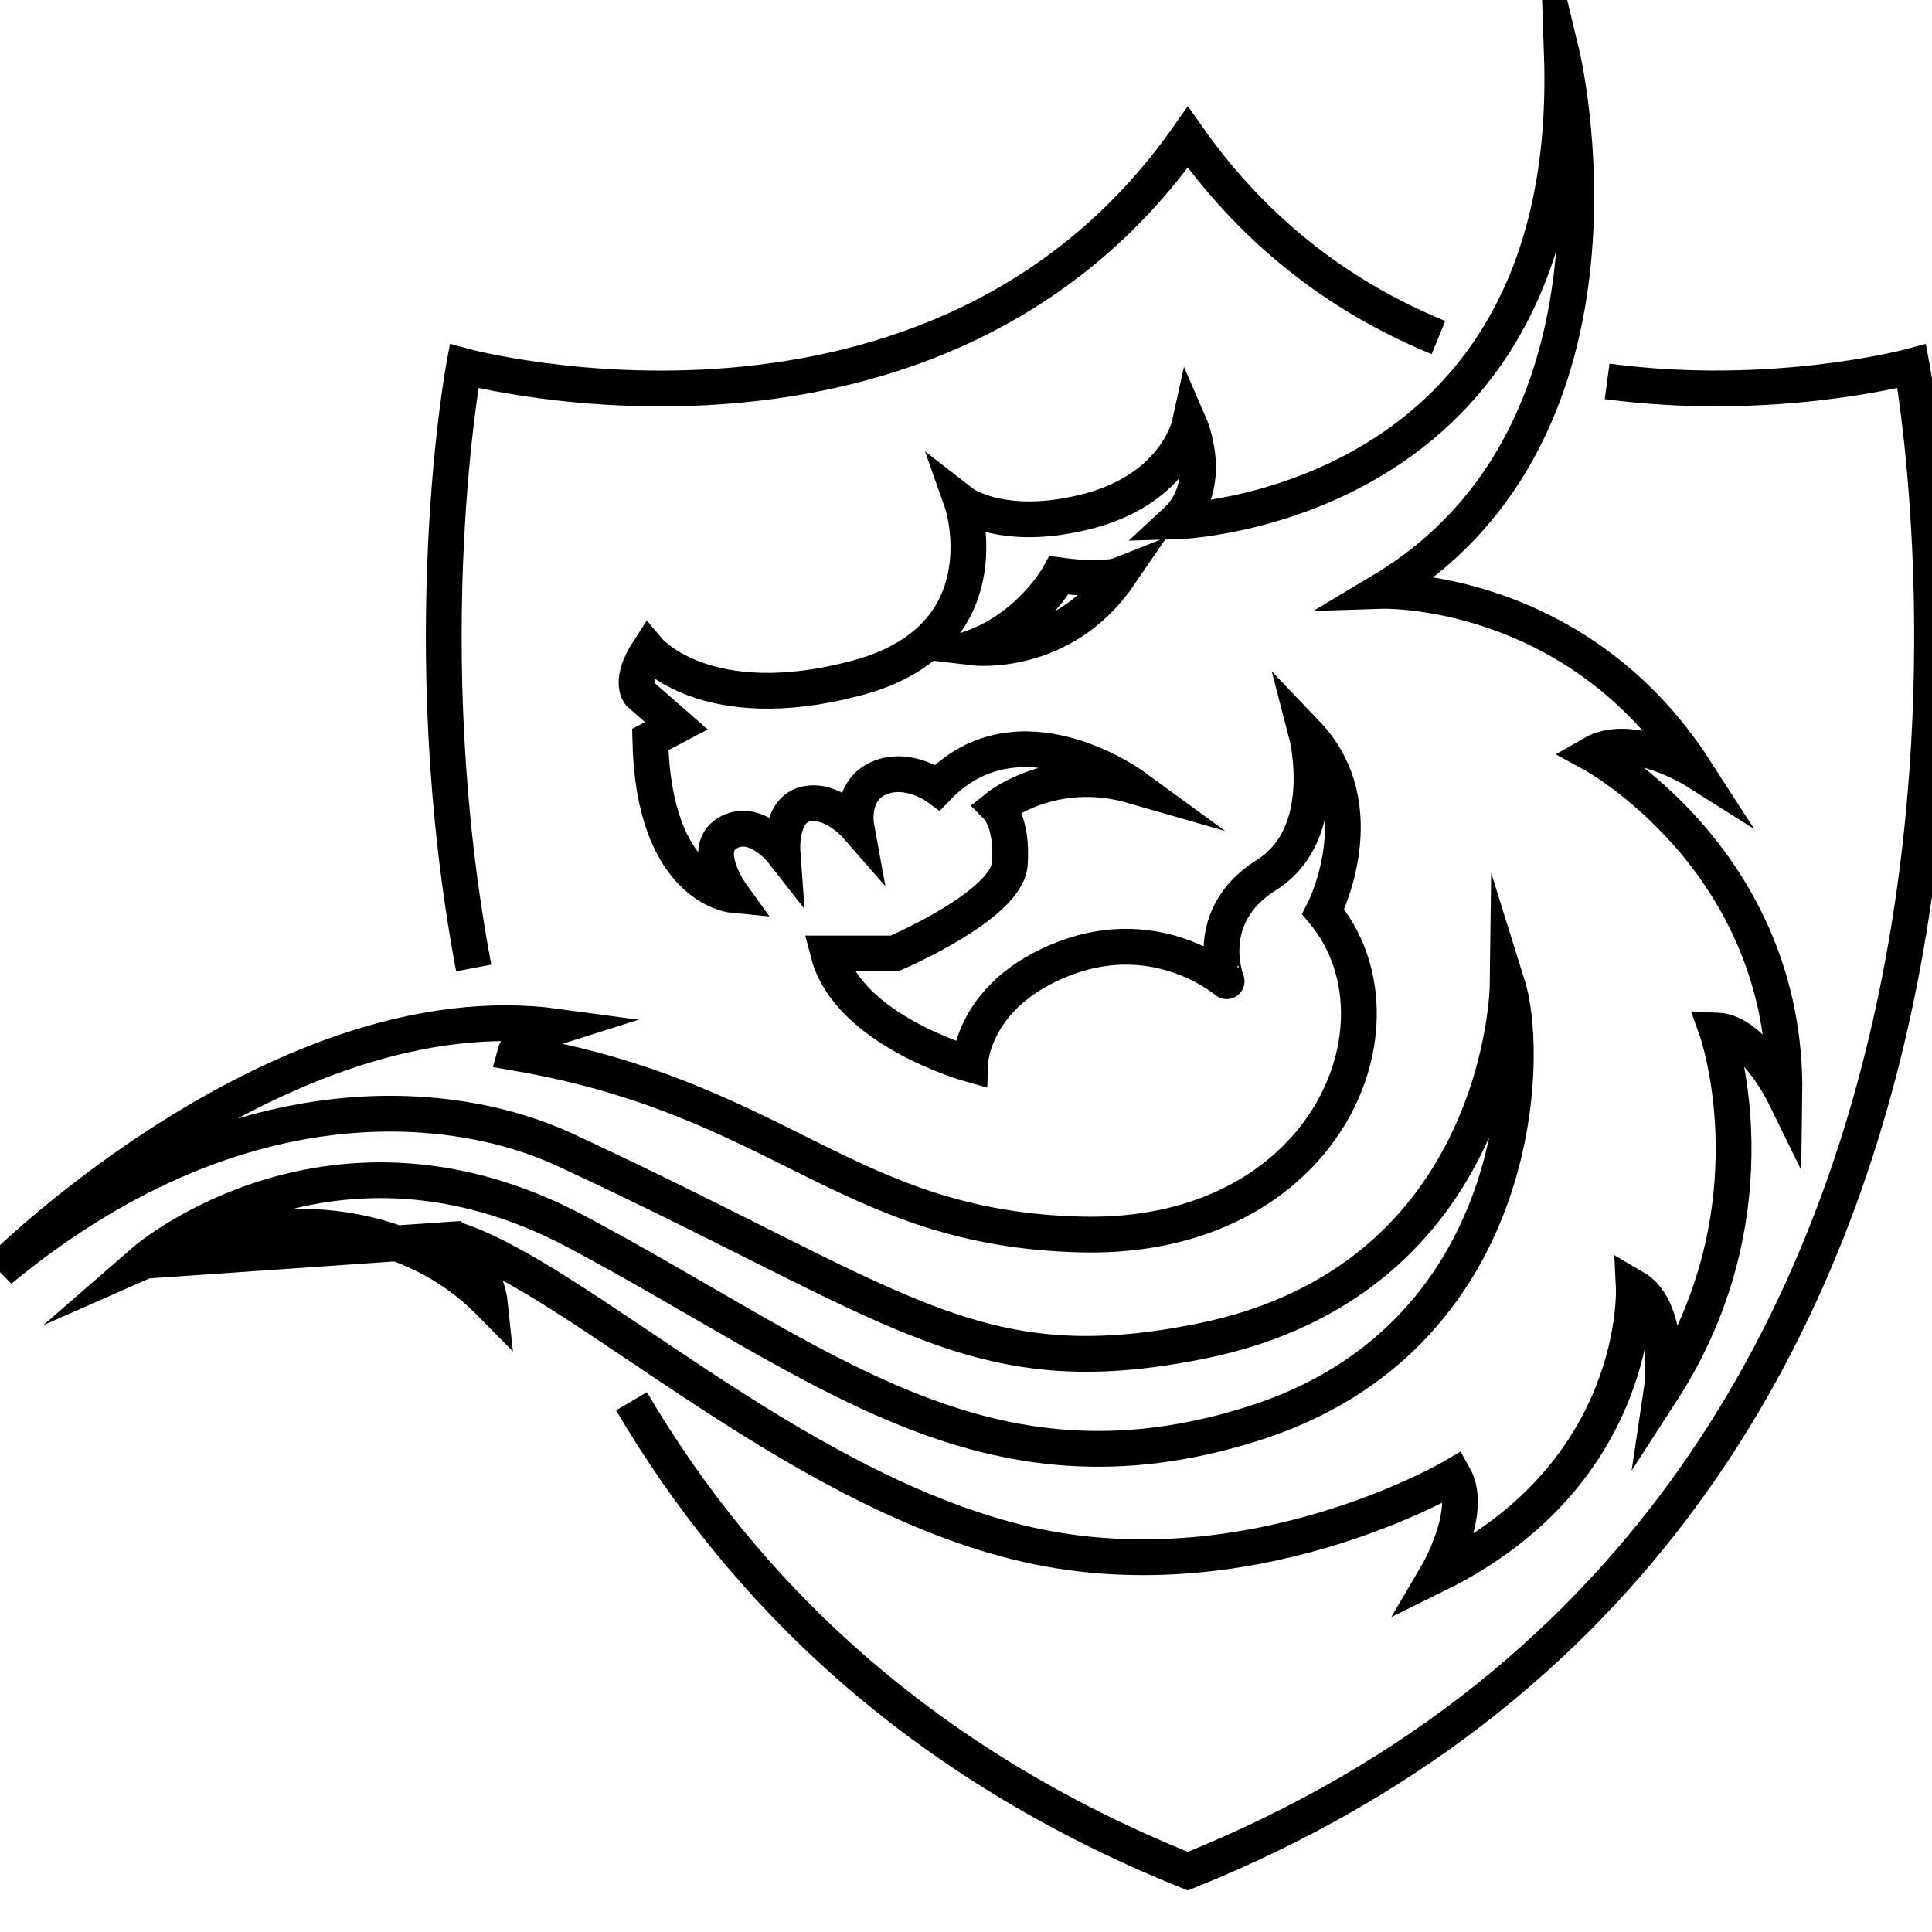<?xml version="1.0" encoding="utf-8"?>
<svg version="1.1" id="Dragonrider-Logo" xmlns="http://www.w3.org/2000/svg" xmlns:xlink="http://www.w3.org/1999/xlink" x="0px"
	 y="0px" viewBox="0 0 1080 1080" style="enable-background:new 0 0 1080 1080;" xml:space="preserve">
<style type="text/css">
	.st0{fill:none;stroke:#000;stroke-width:20;stroke-miterlimit:10;}
</style>
<path class="st0" d="M625.5,321.6C593.7,368,543.9,362,543.9,362c32.6-12,48.1-40.4,48.1-40.4C616.9,325,625.5,321.6,625.5,321.6z
	 M80.8,704.8l173.5-12c68.3,21.9,186.4,137.4,314.5,169.3c128,31.8,244-36.9,244-36.9c11.2,19.8-9.5,55-9.5,55
	c115.1-56.7,110-160.7,110-160.7c22.3,12.9,15.5,58.4,15.5,58.4c66.2-102.2,30.9-201.9,30.9-201.9c20.6,0.9,37.8,36.1,37.8,36.1
	c1.9-131.4-107.4-190.7-107.4-190.7c22.3-12.9,57.6,9.4,57.6,9.4c-67-104-175.3-100.5-175.3-100.5C923.4,240,873.1,30.3,873.1,30.3
	c8.6,255.2-215.8,261.2-215.8,261.2c22.3-20.6,7.7-54.1,7.7-54.1s-7.7,35.2-55.8,48.1c-47.2,12.6-70.4-3.6-71.3-4.3
	c0.6,1.7,23.9,75.9-59.3,97.9c-84.2,22.3-116-15.5-116-15.5c-11.2,17.2-5.1,24.1-5.1,24.1l20.6,18l-14.6,7.7
	c1.7,82.5,45.6,86.8,45.6,86.8s-18-24.9-2.6-34.4c15.5-9.4,30.9,10.3,30.9,10.3s-1.7-23.2,12.9-26.6c14.2-3.4,27.6,11.2,28.3,12
	c-0.2-1.1-2.9-19.9,12.9-26.6c16.3-6.9,32.6,5.2,32.6,5.2c45.5-47.3,109.1-0.9,109.1-0.9c-44.7-12.9-75.6,12-75.6,12
	s8.6,8.6,6.9,31.8C562.7,506.3,500,533,500,533h-36.9c11.2,43,79.1,61.9,79.1,61.9s0.9-39.5,53.3-59.3
	c52.4-19.8,90.2,12.9,90.2,12.9S671,512.3,708,489.1c36.9-23.2,22.3-79.1,22.3-79.1c39.5,41.3,9.4,99.7,9.4,99.7
	c51.6,61.9,1.7,183.5-134.9,180.4c-131.9-3-167.4-76.1-316.8-101.6c0,0,2.1-7.9,23.4-14.6C158.4,553.1,1.7,707.9,0,709.9
	c131.4-108.5,253.2-96.2,315.7-67.2c187.8,87.1,228.1,132.7,355.7,107C840.8,715.5,842.8,551,842.8,551
	c12.9,41.3,7.7,197.6-142.6,244.9c-150.4,47.3-240.6-34.3-378-107.4C186.2,616.2,83.1,702.8,80.8,704.8c72-31.9,146.7-23.7,193,23.3
	c-0.7-6.7-6.6-25.1-19.5-35.3L80.8,704.8z"/>
<path class="st0" d="M353,783.3c62.3,105.8,159.9,201.9,311,262.7c522.3-210.1,404.7-841.3,404.7-841.3s-77.2,20.9-170.3,8.5"/>
<path class="st0" d="M804.1,188.7c-50.7-20.8-100.4-55.6-140.1-112C523.5,276.2,259.4,204.7,259.4,204.7s-28.8,154.7,5.4,336.4"/>
</svg>